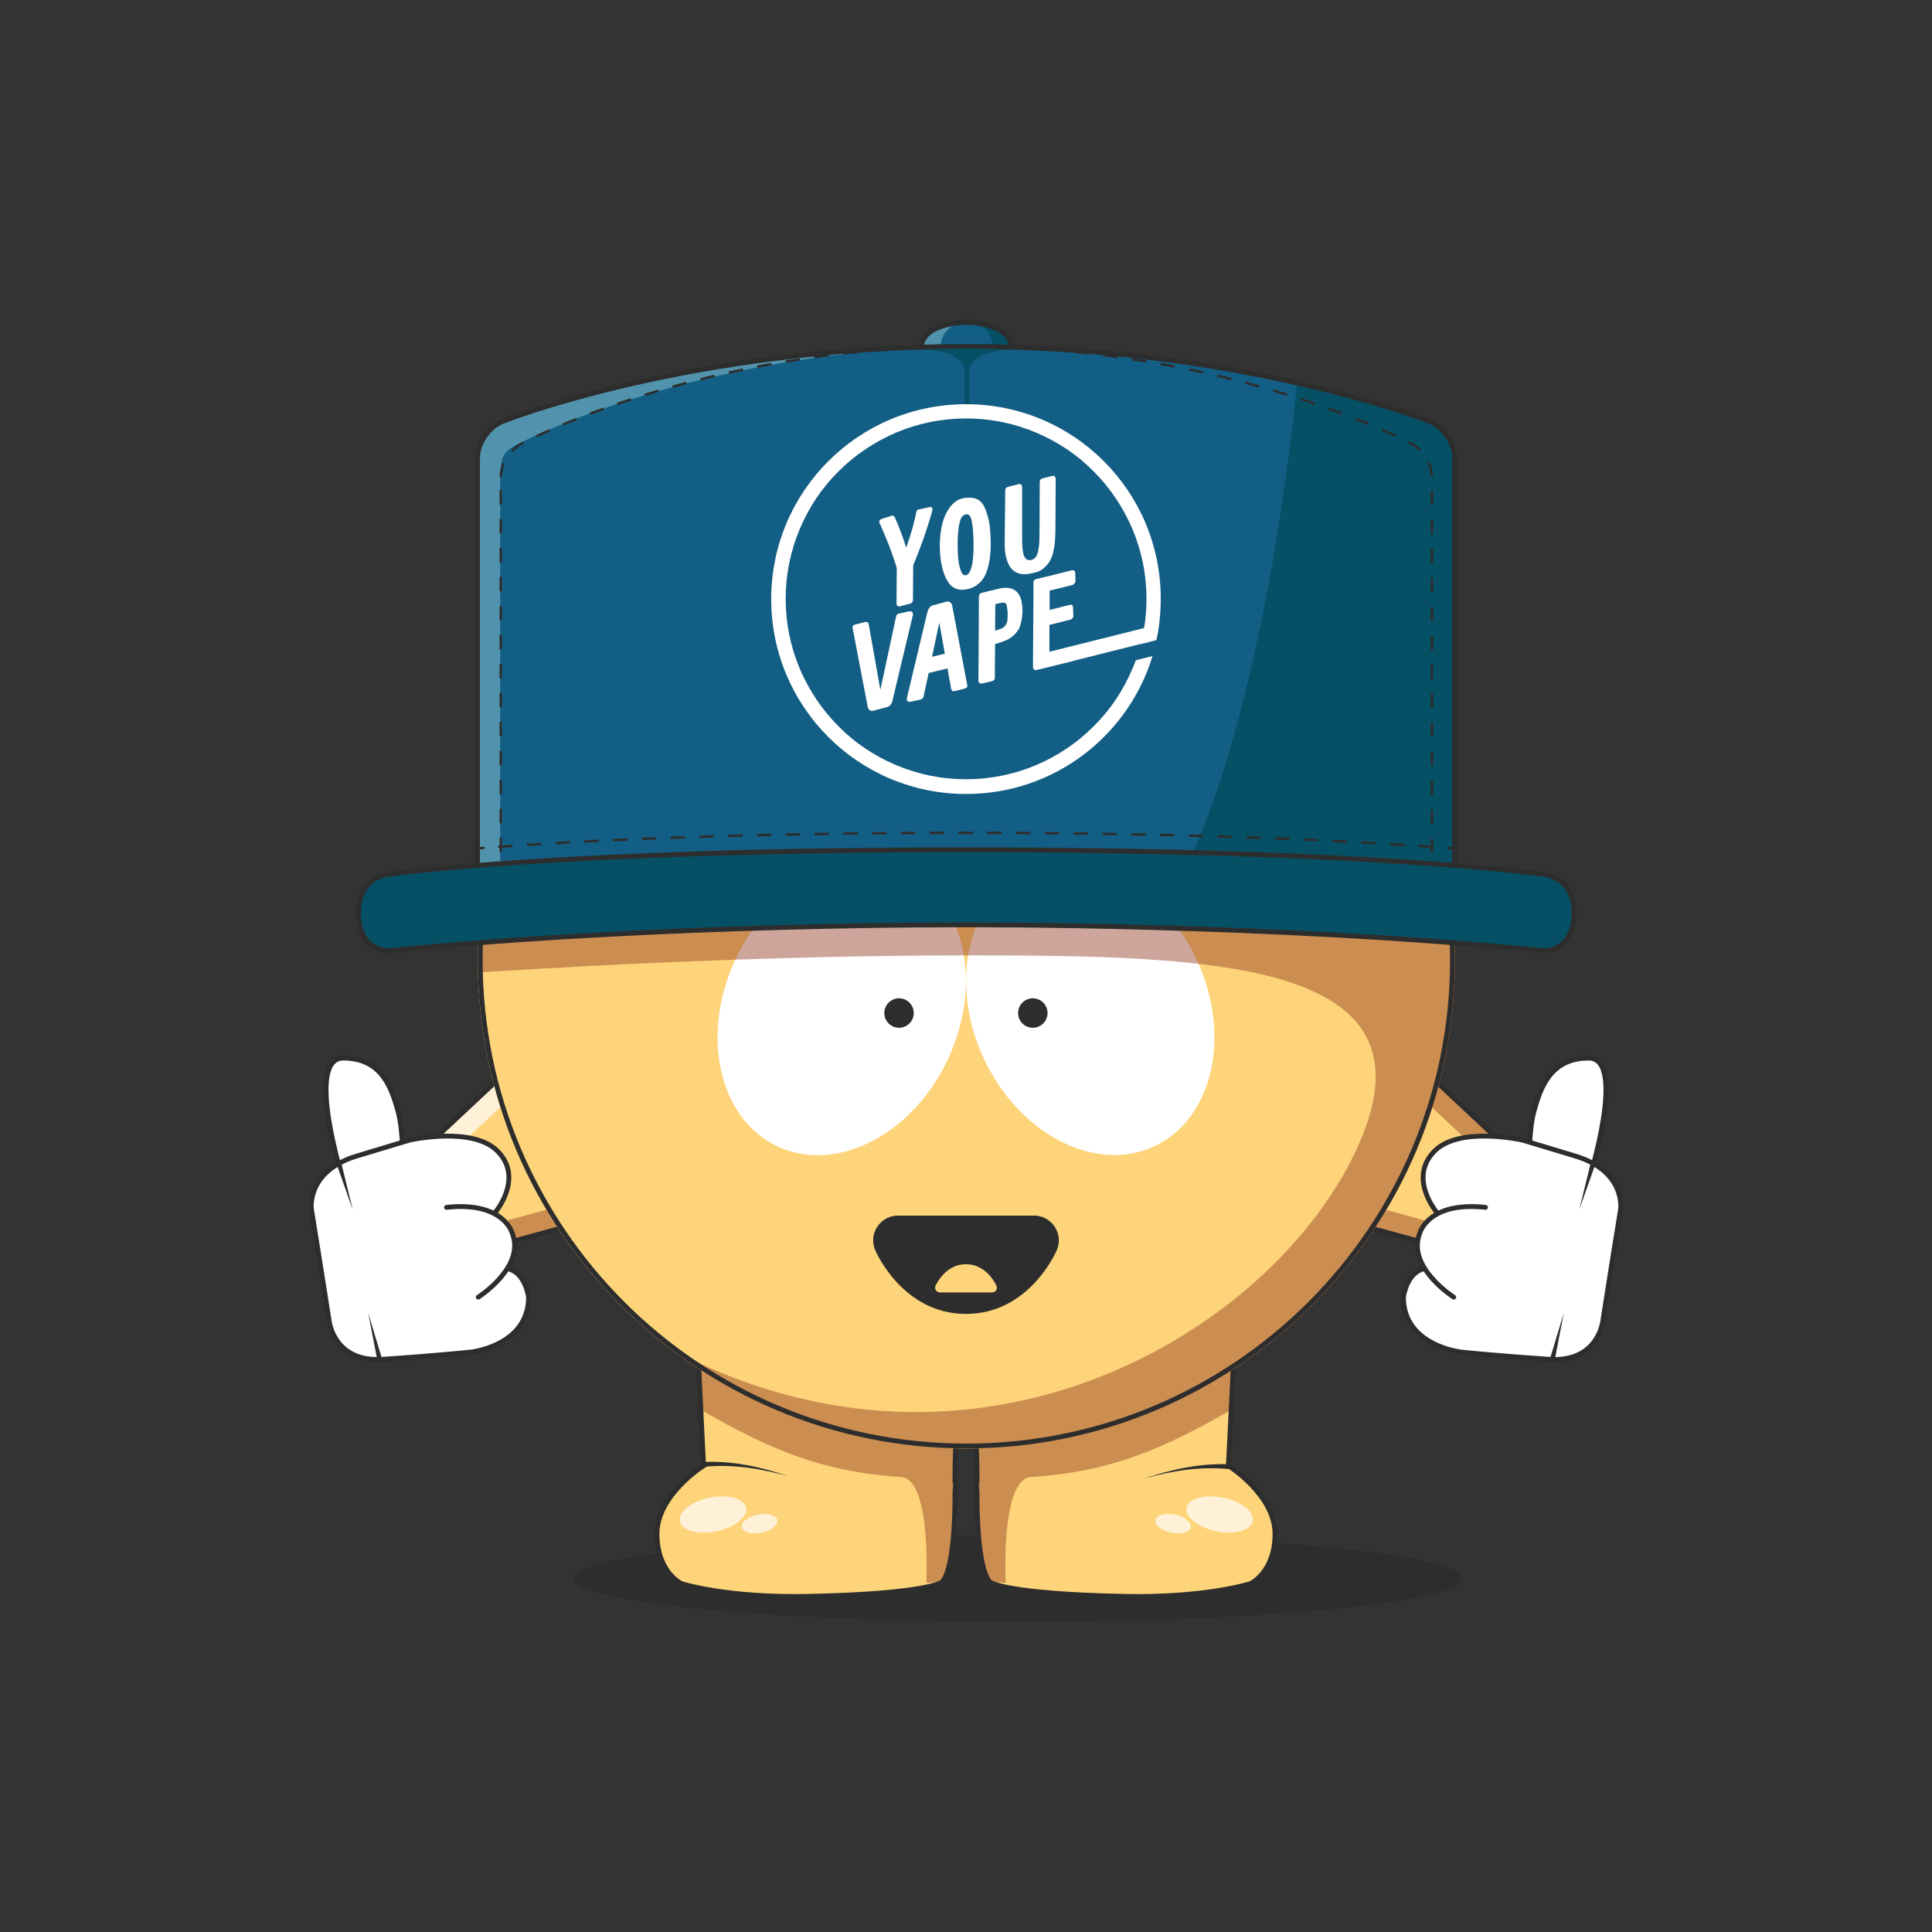 <svg width="800" height="800" viewBox="0 0 800 800" fill="none" xmlns="http://www.w3.org/2000/svg">
<rect x="0" y="0" width="800" height="800" fill="#333333" stroke="none"/>
<path d="M421.35 671.6C522.97 671.6 605.35 663.541 605.35 653.6C605.35 643.659 522.97 635.6 421.35 635.6C319.73 635.6 237.35 643.659 237.35 653.6C237.35 663.541 319.73 671.6 421.35 671.6Z" fill="#2D2D2D"/>
<path d="M397.15 587.522C397.15 587.522 331.05 574.822 288.75 554.222L291.35 606.922C291.35 606.922 272.05 619.022 272.05 635.122C272.05 651.022 282.15 655.722 282.15 655.722C282.15 655.722 300.55 661.722 334.55 661.022C383.35 660.022 389.85 655.222 389.85 655.222C389.85 655.222 395.45 652.522 395.45 618.122C395.55 618.022 394.85 596.722 397.15 587.522Z" fill="#FDD47A"/>
<path d="M402.85 587.522C402.85 587.522 468.95 574.822 511.25 554.222L508.65 606.922C508.65 606.922 527.95 619.022 527.95 635.122C527.95 651.022 517.85 655.722 517.85 655.722C517.85 655.722 499.45 661.722 465.45 661.022C416.65 660.022 410.15 655.222 410.15 655.222C410.15 655.222 404.55 652.522 404.55 618.122C404.45 618.022 405.15 596.722 402.85 587.522Z" fill="#FDD47A"/>
<g opacity="0.45">
<path d="M389.95 654.922L383.55 655.422C383.55 655.422 385.75 613.222 373.45 611.622C339.75 609.522 318.05 599.722 290.25 583.822L289.05 559.622L288.75 554.122C330.95 574.722 397.15 587.422 397.15 587.422C395.65 593.522 395.45 605.022 395.45 612.022C395.45 615.522 395.55 617.922 395.55 617.922C395.55 655.422 389.95 654.922 389.95 654.922Z" fill="#913820"/>
<path d="M410.05 654.922L416.45 655.422C416.45 655.422 414.25 613.222 426.55 611.622C460.25 609.522 481.95 599.722 509.75 583.822L510.95 559.622L511.25 554.122C469.05 574.722 402.85 587.422 402.85 587.422C404.35 593.522 404.55 605.022 404.55 612.022C404.55 615.522 404.45 617.922 404.45 617.922C404.45 655.422 410.05 654.922 410.05 654.922Z" fill="#913820"/>
</g>
<path d="M397.15 587.522C397.15 587.522 331.05 574.822 288.75 554.222L291.35 606.922C291.35 606.922 272.05 619.022 272.05 635.122C272.05 651.022 282.15 655.722 282.15 655.722C282.15 655.722 300.55 661.722 334.55 661.022C383.35 660.022 389.85 655.222 389.85 655.222C389.85 655.222 395.45 652.522 395.45 618.122C395.55 618.022 394.85 596.722 397.15 587.522Z" stroke="#2D2D2D" stroke-width="2" stroke-miterlimit="10"/>
<path d="M473.85 612.222C485.15 608.422 497.05 605.822 509.05 606.322L508.85 608.322C497.15 607.122 485.15 609.022 473.85 612.222Z" fill="#2D2D2D"/>
<path d="M326.35 611.222C314.95 608.122 303.05 606.122 291.25 607.422L291.05 605.422C303.15 604.722 315.05 607.422 326.35 611.222Z" fill="#2D2D2D"/>
<path d="M402.85 587.522C402.85 587.522 468.95 574.822 511.25 554.222L508.65 606.922C508.65 606.922 527.95 619.022 527.95 635.122C527.95 651.022 517.85 655.722 517.85 655.722C517.85 655.722 499.45 661.722 465.45 661.022C416.65 660.022 410.15 655.222 410.15 655.222C410.15 655.222 404.55 652.522 404.55 618.122C404.45 618.022 405.15 596.722 402.85 587.522Z" stroke="#2D2D2D" stroke-width="2" stroke-miterlimit="10"/>
<path d="M518.776 629.899C519.56 626.057 514.054 621.69 506.478 620.146C498.902 618.601 492.125 620.463 491.342 624.305C490.558 628.147 496.065 632.514 503.641 634.059C511.216 635.604 517.993 633.741 518.776 629.899Z" fill="#FFF1D7"/>
<path d="M493.103 632.423C493.523 630.367 490.572 628.029 486.514 627.202C482.455 626.374 478.826 627.37 478.406 629.426C477.987 631.483 480.937 633.821 484.995 634.648C489.054 635.476 492.684 634.48 493.103 632.423Z" fill="#FFF1D7"/>
<path d="M296.627 634.073C304.203 632.528 309.709 628.162 308.925 624.319C308.142 620.477 301.366 618.615 293.79 620.16C286.214 621.705 280.708 626.072 281.491 629.914C282.275 633.756 289.051 635.618 296.627 634.073Z" fill="#FFF1D7"/>
<path d="M315.277 634.647C319.335 633.819 322.285 631.481 321.866 629.425C321.447 627.369 317.817 626.373 313.758 627.2C309.7 628.028 306.75 630.366 307.169 632.422C307.588 634.478 311.218 635.475 315.277 634.647Z" fill="#FFF1D7"/>
<path d="M573.87 428.324L636.38 486.874L618.58 522.484L553.7 504.684L573.87 428.324Z" fill="#FDD47A"/>
<path opacity="0.45" d="M555.98 496.054L608.58 510.484L621.27 485.094L626.38 489.874L611.1 520.434L553.7 504.684L555.98 496.054Z" fill="#913820"/>
<path opacity="0.45" d="M571.25 438.244L573.87 428.324L625.48 476.674L621.27 485.094L571.25 438.244Z" fill="#913820"/>
<path d="M573.87 428.324L636.38 486.874L618.58 522.484L553.7 504.684L573.87 428.324Z" stroke="#2D2D2D" stroke-width="2" stroke-miterlimit="10"/>
<path d="M657.85 488.964C657.85 488.964 673.88 438.134 657.85 438.134C641.82 438.134 637.87 450.764 635.3 459.774C632.73 468.784 633.32 483.424 633.32 483.424L657.85 488.964Z" fill="white" stroke="#2D2D2D" stroke-width="2" stroke-miterlimit="10" stroke-linecap="round"/>
<path d="M595.04 502.144C595.04 502.144 582.78 487.864 594.05 476.594C604.4 466.244 630.14 472.044 630.14 472.044C630.14 472.044 631.5 472.374 652.34 478.704C673.18 485.034 671.06 500.594 671.06 500.594L667.37 523.544L663.68 547.014C663.68 547.014 661.83 564.194 641.53 562.854C621.23 561.514 605.31 559.894 605.31 559.894C605.31 559.894 581.14 557.434 581.14 537.124C581.14 537.124 582.45 526.674 589.99 525.304" fill="white"/>
<path d="M595.04 502.144C595.04 502.144 582.78 487.864 594.05 476.594C604.4 466.244 630.14 472.044 630.14 472.044C630.14 472.044 631.5 472.374 652.34 478.704C673.18 485.034 671.06 500.594 671.06 500.594L667.37 523.544L663.68 547.014C663.68 547.014 661.83 564.194 641.53 562.854C621.23 561.514 605.31 559.894 605.31 559.894C605.31 559.894 581.14 557.434 581.14 537.124C581.14 537.124 582.45 526.674 589.99 525.304" stroke="#2D2D2D" stroke-width="2" stroke-miterlimit="10" stroke-linecap="round"/>
<path d="M601.96 537.124C601.96 537.124 582.22 524.614 587.95 510.514C587.95 510.514 591.44 497.364 615.12 499.944" fill="white"/>
<path d="M601.96 537.124C601.96 537.124 582.22 524.614 587.95 510.514C587.95 510.514 591.44 497.364 615.12 499.944" stroke="#2D2D2D" stroke-width="2" stroke-miterlimit="10" stroke-linecap="round"/>
<path d="M647.57 543.584L641.89 562.384C641.73 562.914 642.03 563.474 642.56 563.634C643.12 563.804 643.72 563.444 643.83 562.864L647.56 543.584H647.57Z" fill="#2D2D2D"/>
<path d="M653.96 500.864L660.69 481.784C660.87 481.264 660.6 480.694 660.08 480.504C659.53 480.304 658.91 480.634 658.77 481.214L653.95 500.864H653.96Z" fill="#2D2D2D"/>
<path d="M226.13 428.324L163.62 486.874L181.42 522.484L246.3 504.684L226.13 428.324Z" fill="#FDD47A"/>
<path opacity="0.45" d="M244.02 496.054L191.42 510.484L178.73 485.094L173.62 489.874L188.9 520.434L246.3 504.684L244.02 496.054Z" fill="#913820"/>
<path d="M228.75 438.244L226.13 428.324L174.52 476.674L178.73 485.094L228.75 438.244Z" fill="#FFF1D7"/>
<path d="M226.13 428.324L163.62 486.874L181.42 522.484L246.3 504.684L226.13 428.324Z" stroke="#2D2D2D" stroke-width="2" stroke-miterlimit="10"/>
<path d="M142.15 488.964C142.15 488.964 126.12 438.134 142.15 438.134C158.18 438.134 162.13 450.764 164.7 459.774C167.27 468.784 166.68 483.424 166.68 483.424L142.15 488.964Z" fill="white" stroke="#2D2D2D" stroke-width="2" stroke-miterlimit="10" stroke-linecap="round"/>
<path d="M204.96 502.144C204.96 502.144 217.22 487.864 205.95 476.594C195.6 466.244 169.86 472.044 169.86 472.044C169.86 472.044 168.5 472.374 147.66 478.704C126.82 485.034 128.94 500.594 128.94 500.594L132.63 523.544L136.32 547.014C136.32 547.014 138.17 564.194 158.47 562.854C178.77 561.514 194.69 559.894 194.69 559.894C194.69 559.894 218.86 557.434 218.86 537.124C218.86 537.124 217.55 526.674 210.01 525.304" fill="white"/>
<path d="M204.96 502.144C204.96 502.144 217.22 487.864 205.95 476.594C195.6 466.244 169.86 472.044 169.86 472.044C169.86 472.044 168.5 472.374 147.66 478.704C126.82 485.034 128.94 500.594 128.94 500.594L132.63 523.544L136.32 547.014C136.32 547.014 138.17 564.194 158.47 562.854C178.77 561.514 194.69 559.894 194.69 559.894C194.69 559.894 218.86 557.434 218.86 537.124C218.86 537.124 217.55 526.674 210.01 525.304" stroke="#2D2D2D" stroke-width="2" stroke-miterlimit="10" stroke-linecap="round"/>
<path d="M198.04 537.124C198.04 537.124 217.78 524.614 212.05 510.514C212.05 510.514 208.56 497.364 184.88 499.944" fill="white"/>
<path d="M198.04 537.124C198.04 537.124 217.78 524.614 212.05 510.514C212.05 510.514 208.56 497.364 184.88 499.944" stroke="#2D2D2D" stroke-width="2" stroke-miterlimit="10" stroke-linecap="round"/>
<path d="M152.43 543.584L158.11 562.384C158.27 562.914 157.97 563.474 157.44 563.634C156.88 563.804 156.28 563.444 156.17 562.864L152.44 543.584H152.43Z" fill="#2D2D2D"/>
<path d="M146.04 500.864L139.31 481.784C139.13 481.264 139.4 480.694 139.92 480.504C140.47 480.304 141.09 480.634 141.23 481.214L146.05 500.864H146.04Z" fill="#2D2D2D"/>
<path d="M400.15 599.804C511.877 599.804 602.45 509.231 602.45 397.504C602.45 285.777 511.877 195.204 400.15 195.204C288.423 195.204 197.85 285.777 197.85 397.504C197.85 509.231 288.423 599.804 400.15 599.804Z" fill="#FDD47A"/>
<path d="M344.45 204.404C347.85 196.504 364.35 162.404 401.05 154.104C401.05 154.104 404.85 153.804 403.05 158.304C393.55 181.804 399.15 193.904 399.15 193.904C399.15 193.904 400.15 197.304 404.85 193.004C409.25 188.904 426.85 167.504 452.75 180.504C452.75 180.504 467.15 189.304 453.95 191.304C442.05 193.104 437.85 198.004 437.35 200.704" fill="#FDD47A"/>
<path d="M478.01 474.641C502.325 463.274 510.148 428.629 495.483 397.259C480.818 365.889 449.218 349.674 424.903 361.041C400.587 372.409 392.764 407.054 407.429 438.423C422.094 469.793 453.694 486.008 478.01 474.641Z" fill="white"/>
<path d="M427.668 425.579C431.037 425.579 433.768 422.848 433.768 419.479C433.768 416.11 431.037 413.379 427.668 413.379C424.299 413.379 421.568 416.11 421.568 419.479C421.568 422.848 424.299 425.579 427.668 425.579Z" fill="#2D2D2D"/>
<path d="M392.571 438.501C407.236 407.131 399.413 372.486 375.097 361.119C350.782 349.752 319.182 365.967 304.517 397.337C289.852 428.706 297.675 463.352 321.99 474.719C346.306 486.086 377.906 469.871 392.571 438.501Z" fill="white"/>
<path d="M372.268 425.579C375.637 425.579 378.368 422.848 378.368 419.479C378.368 416.11 375.637 413.379 372.268 413.379C368.899 413.379 366.168 416.11 366.168 419.479C366.168 422.848 368.899 425.579 372.268 425.579Z" fill="#2D2D2D"/>
<path d="M324.073 333.372C324.073 333.372 346.773 296.672 378.473 313.772L371.873 325.972C371.973 326.072 356.173 314.672 324.073 333.372Z" fill="#B97045"/>
<path d="M475.573 333.372C475.573 333.372 452.873 296.672 421.173 313.772L427.773 325.972C427.673 326.072 443.473 314.672 475.573 333.372Z" fill="#B97045"/>
<path d="M438.435 513.623C438.435 507.95 433.839 503.354 428.166 503.354H371.834C366.161 503.354 361.565 507.95 361.565 513.623C361.565 515.006 361.844 516.333 362.347 517.535C362.347 517.535 373.385 544.066 400 544.066C426.615 544.066 437.653 517.549 437.653 517.549C438.156 516.333 438.435 515.006 438.435 513.623Z" fill="#2D2D2D"/>
<path d="M385.204 533.21C385.204 535.39 386.978 537.164 389.158 537.164H410.842C413.021 537.164 414.795 535.39 414.795 533.21C414.795 532.68 414.684 532.163 414.488 531.702C414.488 531.702 410.241 521.489 400 521.489C389.759 521.489 385.511 531.702 385.511 531.702C385.316 532.177 385.204 532.68 385.204 533.21Z" fill="#FDD47A" stroke="#2D2D2D" stroke-width="4" stroke-miterlimit="10"/>
<g opacity="0.45">
<path d="M400.15 195.2C288.45 195.2 197.85 285.8 197.85 397.5C197.85 399.2 197.85 401 197.95 402.7C220.85 401.2 310.25 395.6 400.35 395.6C504.85 395.6 598.25 398.1 561.45 476.5C525.95 552.2 403.85 624.9 278.25 558.9C312.15 584.6 354.45 599.8 400.25 599.8C511.95 599.8 602.55 509.2 602.55 397.5C602.55 285.8 511.95 195.2 400.15 195.2Z" fill="#913820"/>
</g>
<path d="M601.448 397.459C601.448 508.632 511.324 598.756 400.15 598.756C288.976 598.756 198.852 508.632 198.852 397.459C198.852 286.285 288.976 196.161 400.15 196.161C511.324 196.161 601.448 286.285 601.448 397.459Z" stroke="#2D2D2D" stroke-width="2"/>
<path d="M344.45 204.404C347.85 196.504 364.35 162.404 401.05 154.104C401.05 154.104 404.85 153.804 403.05 158.304C393.55 181.804 399.15 193.904 399.15 193.904C399.15 193.904 400.15 197.304 404.85 193.004C409.25 188.904 426.85 167.504 452.75 180.504C452.75 180.504 467.15 189.304 453.95 191.304C442.05 193.104 437.85 198.004 437.35 200.704" stroke="#2D2D2D" stroke-width="2" stroke-miterlimit="10"/>
<path d="M400.137 133.471C400.137 133.471 381.437 133.471 381.437 144.471H400.137H418.837C418.737 133.471 400.137 133.471 400.137 133.471Z" fill="#135E84"/>
<path d="M400.137 133.471C400.137 133.471 381.437 133.471 381.437 144.471H389.437C389.437 133.471 400.137 133.471 400.137 133.471Z" fill="#5193AD"/>
<path d="M400.437 133.471C400.437 133.471 419.137 133.471 419.137 144.471H411.137C411.137 133.471 400.437 133.471 400.437 133.471Z" fill="#065066"/>
<path d="M400.137 133.471C400.137 133.471 381.437 133.471 381.437 144.471H400.137H418.837C418.737 133.471 400.137 133.471 400.137 133.471Z" stroke="#2D2D2D" stroke-width="2" stroke-miterlimit="10"/>
<path d="M197.736 189.671C197.736 183.571 202.336 176.871 207.936 174.571C207.936 174.571 285.636 143.471 400.036 143.471C514.436 143.471 592.136 174.571 592.136 174.571C597.736 176.871 602.336 183.571 602.336 189.671V365.671C602.336 371.671 597.336 376.671 591.336 376.671H208.736C202.636 376.671 197.736 371.671 197.736 365.671V189.671Z" fill="#135E84"/>
<path d="M207.137 365.671V197.671C207.137 187.271 209.637 186.171 217.137 182.571C217.137 182.571 292.137 143.871 402.837 143.471C401.937 143.471 401.137 143.471 400.237 143.471C285.837 143.471 208.137 174.571 208.137 174.571C202.537 176.871 197.937 183.571 197.937 189.671V365.671C197.937 371.671 202.937 376.671 208.937 376.671H218.037C211.937 376.671 207.137 371.671 207.137 365.671Z" fill="#5193AD"/>
<path d="M602.437 189.671C602.437 183.571 597.937 176.871 592.437 174.571C592.437 174.571 516.537 143.471 404.737 143.471C404.037 143.471 403.337 143.471 402.737 143.471C515.737 143.971 592.237 174.571 592.237 174.571C597.837 176.871 602.437 183.671 602.437 189.671Z" fill="#135E84"/>
<path d="M591.437 376.671H591.737C597.637 376.671 602.437 371.671 602.437 365.671C602.437 371.671 597.437 376.671 591.437 376.671Z" fill="#135E84"/>
<path d="M602.437 365.671V189.671C602.437 183.571 597.837 176.871 592.237 174.571C592.237 174.571 587.537 171.471 537.137 158.171C533.837 191.771 519.437 314.971 481.937 376.571H591.537C597.437 376.671 602.437 371.671 602.437 365.671Z" fill="#065066"/>
<path d="M197.736 189.671C197.736 183.571 202.336 176.871 207.936 174.571C207.936 174.571 285.636 143.471 400.036 143.471C514.436 143.471 592.136 174.571 592.136 174.571C597.736 176.871 602.336 183.571 602.336 189.671V365.671C602.336 371.671 597.336 376.671 591.336 376.671H208.736C202.636 376.671 197.736 371.671 197.736 365.671V189.671Z" stroke="#2D2D2D" stroke-width="2" stroke-miterlimit="10"/>
<path d="M207.336 197.571C207.336 191.771 211.736 185.371 217.036 183.171C217.036 183.171 291.036 143.471 400.136 143.471C509.236 143.471 583.236 183.171 583.236 183.171C588.636 185.271 592.936 191.771 592.936 197.571V355.271C592.936 361.071 588.236 365.771 582.436 365.771H217.836C212.036 365.771 207.336 361.071 207.336 355.271V197.571Z" stroke="#2D2D2D" stroke-miterlimit="10" stroke-dasharray="6 6"/>
<path d="M638.237 361.871C638.237 361.871 568.837 351.871 400.537 351.871C232.237 351.871 162.837 361.871 162.837 361.871C162.837 361.871 148.937 361.871 148.937 377.971C148.937 394.071 161.437 393.671 161.437 393.671C275.837 382.271 400.537 382.971 400.537 382.971C400.537 382.971 525.237 382.271 639.637 393.671C639.637 393.671 652.137 394.071 652.137 377.971C652.137 361.871 638.237 361.871 638.237 361.871Z" fill="#065066"/>
<path d="M637.737 361.871C637.737 361.871 568.337 351.871 400.037 351.871C231.737 351.871 162.337 361.871 162.337 361.871C162.337 361.871 148.437 361.871 148.437 377.971C148.437 394.071 160.937 393.671 160.937 393.671C275.337 382.271 400.137 382.971 400.137 382.971C400.137 382.971 524.837 382.271 639.237 393.671C639.237 393.671 651.737 394.071 651.737 377.971C651.737 361.871 637.737 361.871 637.737 361.871Z" stroke="#2D2D2D" stroke-width="2" stroke-miterlimit="10"/>
<path d="M602.337 351.371C601.337 351.271 600.337 351.171 599.337 351.171" stroke="#2D2D2D" stroke-miterlimit="10"/>
<path d="M593.437 350.671C555.837 347.971 493.037 344.871 400.037 344.871C304.437 344.871 240.737 348.071 203.537 350.871" stroke="#2D2D2D" stroke-miterlimit="10" stroke-dasharray="5.96 5.96"/>
<path d="M200.637 351.071C199.637 351.171 198.637 351.271 197.637 351.271" stroke="#2D2D2D" stroke-miterlimit="10"/>
<path d="M401.336 144.371C401.336 144.371 401.336 165.371 401.336 154.371C401.336 144.471 419.736 144.671 419.736 144.671L401.336 144.371Z" fill="#065066"/>
<path d="M399.536 144.371C399.536 144.371 399.536 165.371 399.536 154.371C399.536 144.471 381.136 144.671 381.136 144.671L399.536 144.371Z" fill="#065066"/>
<path d="M400.437 144.371V167.371" stroke="#065066" stroke-width="2" stroke-miterlimit="10"/>
<path d="M368.236 226.171C369.736 230.071 370.736 233.171 371.336 235.271L371.236 249.871C371.236 250.271 371.336 250.671 371.636 250.871C371.936 251.171 372.236 251.171 372.636 251.071L376.836 249.971C377.636 249.771 378.036 249.271 378.036 248.471L378.136 234.071C381.336 226.471 383.936 218.971 386.036 211.571C386.136 210.971 386.136 210.571 385.936 210.271C385.736 209.971 385.436 209.871 385.036 209.971L380.736 210.871C379.936 210.971 379.536 211.371 379.436 211.871C378.736 215.871 377.336 220.871 375.236 226.771C374.036 222.871 372.536 218.771 370.636 214.471C370.436 213.971 370.136 213.671 369.936 213.571C369.736 213.471 369.336 213.471 368.936 213.671L365.036 214.871C364.536 215.071 364.236 215.371 364.136 215.771C364.036 216.271 364.136 216.771 364.536 217.271C365.436 219.371 366.736 222.271 368.236 226.171Z" fill="white"/>
<path d="M408.237 237.471C408.937 235.771 409.437 233.971 409.737 231.971C410.037 229.971 410.237 227.871 410.237 225.671C410.237 221.071 409.936 217.271 409.136 214.271C408.536 211.971 407.836 210.171 407.036 208.871C406.136 207.571 405.037 206.771 403.737 206.371C403.037 206.171 402.136 206.071 401.136 206.071C400.136 206.071 399.336 206.171 398.536 206.371C396.536 206.871 394.836 208.071 393.436 209.871C392.036 211.771 390.937 213.971 390.237 216.671C389.537 219.371 389.236 222.271 389.136 225.471C389.136 229.071 389.436 232.271 390.136 234.971C390.736 237.571 391.636 239.571 392.636 241.071C393.636 242.571 394.936 243.571 396.536 243.971C397.836 244.371 399.436 244.271 401.336 243.771C402.836 243.371 404.236 242.671 405.436 241.471C406.636 240.571 407.537 239.071 408.237 237.471ZM402.237 234.971C401.937 236.071 401.537 236.771 401.237 237.271C400.837 237.771 400.436 238.071 399.936 238.171C399.236 238.371 398.636 237.971 398.136 236.971C397.636 235.971 397.236 234.471 396.936 232.471C396.636 230.471 396.536 228.071 396.536 225.371C396.536 220.871 396.936 217.671 397.536 215.771C397.836 214.771 398.136 214.071 398.536 213.771C398.936 213.371 399.436 213.071 400.136 212.971C400.636 212.871 401.136 213.071 401.536 213.571C401.936 214.071 402.236 214.971 402.436 216.071C402.636 217.171 402.836 218.571 402.936 220.171C403.036 221.771 403.136 223.571 403.136 225.671C403.136 229.771 402.837 232.871 402.237 234.971Z" fill="white"/>
<path d="M431.937 235.471C433.037 234.571 433.937 233.571 434.637 232.471C435.237 231.371 435.837 229.971 436.137 228.471C436.537 226.871 436.737 225.371 436.837 223.871C436.937 222.371 437.037 220.671 437.037 218.671L437.137 198.371C437.137 197.971 437.037 197.571 436.737 197.271C436.437 196.971 436.137 196.971 435.737 197.071L431.737 198.071C430.937 198.271 430.537 198.771 430.537 199.571L430.437 220.971C430.437 223.571 430.337 225.671 430.037 227.271C429.737 228.871 429.437 229.971 428.937 230.571C428.437 231.271 427.837 231.671 427.037 231.871C425.637 232.171 424.637 231.671 424.037 230.171C423.437 228.671 423.237 226.271 423.237 222.871V201.771C423.237 201.371 423.137 200.971 422.837 200.671C422.537 200.371 422.237 200.371 421.837 200.471L417.437 201.571C416.637 201.771 416.237 202.271 416.237 203.071L416.037 224.071C415.937 227.271 416.237 229.971 417.037 232.171C417.737 234.371 418.937 235.971 420.537 236.871C422.237 237.871 424.637 238.071 427.737 237.271C429.537 236.971 430.837 236.371 431.937 235.471Z" fill="white"/>
<path d="M376.436 253.171L372.636 253.971C371.736 254.071 371.136 254.571 371.036 255.371L364.536 285.671L359.736 258.571C359.636 258.171 359.536 257.871 359.236 257.671C358.936 257.471 358.636 257.471 358.236 257.571L354.236 258.571C353.336 258.771 352.936 259.271 353.036 259.971L359.236 292.371C359.336 293.171 359.736 293.771 360.136 294.071C360.636 294.371 361.136 294.471 361.736 294.271L367.336 292.771C367.836 292.671 368.236 292.371 368.736 291.871C369.136 291.371 369.436 290.871 369.536 290.171L378.036 254.571C378.036 253.471 377.536 252.971 376.436 253.171Z" fill="white"/>
<path d="M394.336 251.071C394.236 250.271 393.936 249.771 393.436 249.371C392.936 249.071 392.436 248.971 391.836 249.171L386.236 250.671C385.736 250.771 385.336 251.071 384.936 251.571C384.536 252.071 384.236 252.571 384.036 253.371L375.536 288.971C375.436 289.471 375.436 289.871 375.736 290.271C376.036 290.571 376.436 290.671 377.036 290.571L380.836 289.771C381.736 289.571 382.336 289.071 382.436 288.371L384.536 278.671L392.336 276.771L393.836 285.171C394.036 286.071 394.536 286.371 395.336 286.171L399.336 285.171C400.236 284.971 400.636 284.471 400.536 283.771L394.336 251.071ZM385.936 271.971L388.936 257.871L391.236 270.671L385.936 271.971Z" fill="white"/>
<path d="M419.436 243.971C417.836 243.271 415.836 243.171 413.636 243.771L410.737 244.471H410.636L406.536 245.471C405.736 245.671 405.436 246.171 405.336 246.871L405.237 268.271C405.237 268.671 405.237 269.071 405.237 269.371L405.136 281.771C405.136 282.171 405.236 282.571 405.536 282.771C405.736 282.971 406.036 283.071 406.336 283.071C406.436 283.071 406.436 283.071 406.536 283.071L410.737 282.071C411.537 281.871 411.936 281.371 411.936 280.671L412.036 266.671C413.636 266.271 415.037 265.771 416.237 265.271C417.437 264.771 418.336 264.271 419.036 263.671C419.736 263.071 420.236 262.671 420.536 262.271C420.836 261.871 421.136 261.471 421.536 260.971C421.536 260.871 421.636 260.871 421.636 260.771L421.737 260.671C422.437 259.571 422.937 257.671 423.237 255.171C423.537 252.671 423.336 250.371 422.836 248.271C422.136 246.071 421.036 244.671 419.436 243.971ZM417.136 256.971C416.836 258.771 415.736 260.071 413.836 260.571L412.036 261.171L412.136 250.171C412.436 250.071 412.836 249.971 413.336 249.871C413.736 249.771 414.136 249.671 414.436 249.671C414.736 249.571 414.936 249.571 415.036 249.571C415.436 249.471 415.736 249.571 416.136 249.671C416.536 249.871 416.736 250.171 416.836 250.671C417.036 251.371 417.137 252.371 417.237 253.771C417.237 255.271 417.236 256.271 417.136 256.971Z" fill="white"/>
<path d="M472.336 266.771L478.936 265.071L472.336 266.671V266.771Z" fill="white"/>
<path d="M400.036 167.371C355.436 167.371 319.336 203.471 319.336 248.071C319.336 292.671 355.436 328.771 400.036 328.771C436.436 328.771 467.136 304.771 477.236 271.671L470.336 273.371C469.836 274.571 469.436 275.871 468.836 277.071C465.036 285.971 459.736 293.971 452.836 300.771C445.936 307.671 438.036 312.971 429.136 316.771C419.936 320.671 410.136 322.671 400.036 322.671C389.936 322.671 380.136 320.671 370.936 316.771C362.036 312.971 354.036 307.671 347.236 300.771C340.336 293.871 335.036 285.871 331.236 277.071C327.336 267.871 325.336 258.071 325.336 247.971C325.336 237.871 327.336 228.071 331.236 218.871C335.036 209.971 340.336 201.971 347.236 195.171C354.136 188.271 362.136 182.971 370.936 179.171C380.136 175.271 389.936 173.271 400.036 173.271C410.136 173.271 419.936 175.271 429.136 179.171C438.036 182.971 446.036 188.271 452.836 195.171C459.736 202.071 465.036 210.071 468.836 218.871C472.736 228.071 474.736 237.871 474.736 247.971C474.736 252.071 474.436 256.071 473.736 260.071L434.536 269.871V258.771L443.236 256.571C443.636 256.471 443.936 256.271 444.136 255.871C444.436 255.471 444.536 255.171 444.436 254.771L444.336 251.771C444.336 250.671 443.836 250.171 442.936 250.471L434.636 252.571V244.571L443.936 242.271C444.336 242.171 444.636 241.971 444.936 241.571C445.236 241.171 445.336 240.871 445.336 240.471L445.236 237.471C445.236 236.371 444.736 235.971 443.736 236.171L433.336 238.771H433.136L429.136 239.771C428.436 239.971 428.036 240.271 427.936 240.871V246.271L427.736 274.171V276.171C427.736 276.571 427.836 276.971 428.136 277.171C428.336 277.371 428.536 277.471 428.836 277.471C428.936 277.471 429.036 277.471 429.036 277.471L430.336 277.171L433.236 276.471L444.136 273.771C444.236 273.771 444.236 273.771 444.336 273.671L472.236 266.671L478.836 265.071C479.036 264.171 479.236 263.171 479.436 262.171C480.236 257.571 480.636 252.871 480.636 248.071C480.736 203.471 444.636 167.371 400.036 167.371Z" fill="white"/>
</svg>
